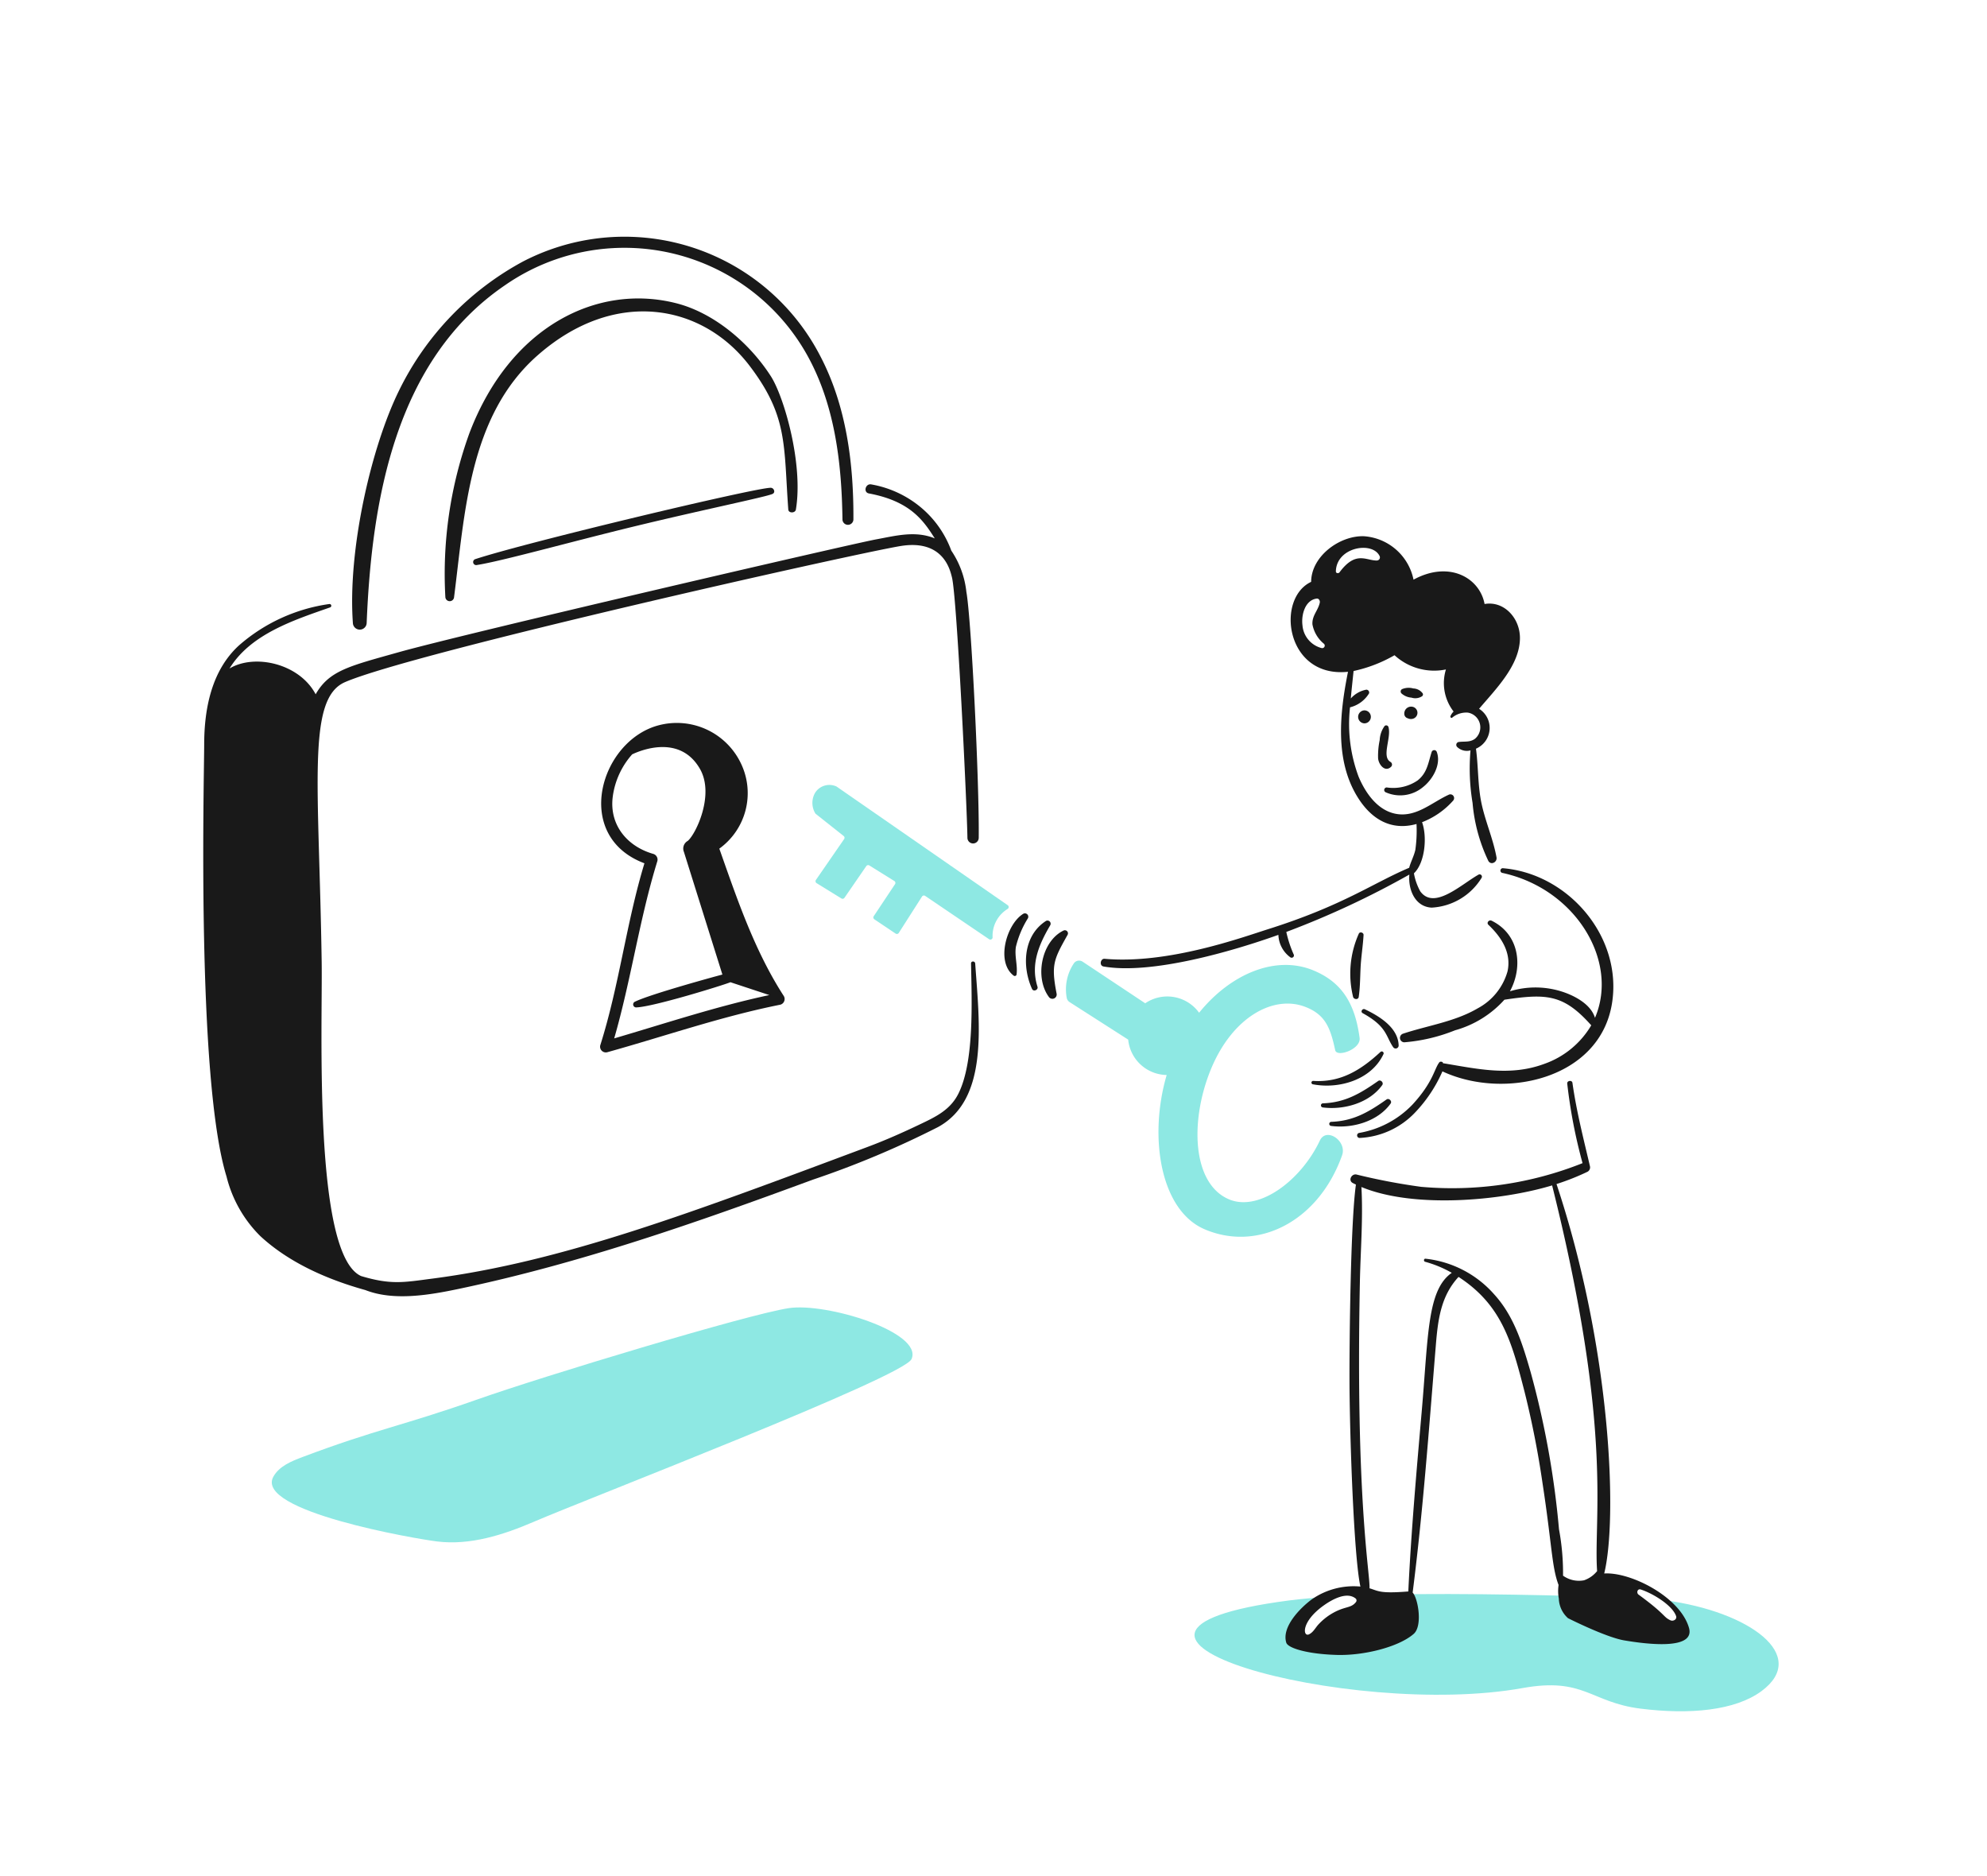 <?xml version="1.0" encoding="UTF-8" standalone="no"?>
<svg
   xmlns:dc="http://purl.org/dc/elements/1.1/"
   xmlns:cc="http://creativecommons.org/ns#"
   xmlns:rdf="http://www.w3.org/1999/02/22-rdf-syntax-ns#"
   xmlns:svg="http://www.w3.org/2000/svg"
   xmlns="http://www.w3.org/2000/svg"
   xmlns:sodipodi="http://sodipodi.sourceforge.net/DTD/sodipodi-0.dtd"
   xmlns:inkscape="http://www.inkscape.org/namespaces/inkscape"
   viewBox="0 0 625 590"
   id="Enter-Password-5--Streamline-Brooklyn"
   height="590"
   width="625"
   version="1.1"
   sodipodi:docname="Enter-Password-5.svg"
   inkscape:version="0.92.5 (2060ec1f9f, 2020-04-08)">
  <defs
     id="defs57" />
  <sodipodi:namedview
     pagecolor="#ffffff"
     bordercolor="#666666"
     borderopacity="1"
     objecttolerance="10"
     gridtolerance="10"
     guidetolerance="10"
     inkscape:pageopacity="0"
     inkscape:pageshadow="2"
     inkscape:window-width="1920"
     inkscape:window-height="1136"
     id="namedview55"
     showgrid="false"
     inkscape:zoom="0.7552"
     inkscape:cx="312.5"
     inkscape:cy="312.5"
     inkscape:window-x="0"
     inkscape:window-y="27"
     inkscape:window-maximized="1"
     inkscape:current-layer="Enter-Password-5--Streamline-Brooklyn" />
  <desc
     id="desc2">Enter Password 5 Streamline Illustration: https://streamlinehq.com</desc>
  <path
     d="m 440.813,218.067 a 5.271,5.271 0 0 0 3.156,1.338 3.912,3.912 0 0 0 3.281,-0.402 0.694,0.694 0 0 0 0.245,-0.944 3.831,3.831 0 0 0 -2.952,-1.541 5.326,5.326 0 0 0 -3.565,0.23 0.855,0.855 0 0 0 -0.164,1.32 z"
     id="path4"
     inkscape:connector-curvature="0"
     style="fill:#191919;stroke-width:2.608" />
  <path
     d="m 443.166,225.945 c -0.694,-0.193 -0.837,-0.261 -0.198,0 -0.782,-0.417 0.31,0.464 1.479,0.091 a 1.935,1.935 0 0 0 0,-3.722 2.154,2.154 0 0 0 -2.631,1.408 c 0.188,-0.417 0.172,-0.376 -0.042,0.125 a 2.472,2.472 0 0 0 -0.065,0.639 1.468,1.468 0 0 0 1.458,1.458 z"
     id="path6"
     inkscape:connector-curvature="0"
     style="fill:#191919;stroke-width:2.608" />
  <path
     d="m 429.195,227.495 a 2.045,2.045 0 0 0 0,-4.089 2.045,2.045 0 0 0 0,4.089 z"
     id="path8"
     inkscape:connector-curvature="0"
     style="fill:#191919;stroke-width:2.608" />
  <path
     d="m 435.517,228.332 a 8.226,8.226 0 0 0 -1.541,4.418 24.017,24.017 0 0 0 -0.501,5.764 c 0.175,1.943 2.157,4.494 4.1,2.624 a 0.968,0.968 0 0 0 -0.196,-1.507 c -2.921,-1.661 0.329,-7.595 -0.649,-10.988 a 0.735,0.735 0 0 0 -1.213,-0.31 z"
     id="path10"
     inkscape:connector-curvature="0"
     style="fill:#191919;stroke-width:2.608" />
  <path
     d="m 435.772,249.131 a 11.196,11.196 0 0 0 11.77,-1.549 c 3.075,-2.379 5.839,-7.125 4.402,-11.068 a 0.853,0.853 0 0 0 -1.63,0 c -1.082,3.39 -1.385,6.544 -4.418,8.938 a 13.617,13.617 0 0 1 -9.725,2.196 0.803,0.803 0 0 0 -0.399,1.484 z"
     id="path12"
     inkscape:connector-curvature="0"
     style="fill:#191919;stroke-width:2.608" />
  <path
     d="m 472.689,273.046 a 0.749,0.749 0 0 0 -0.206,1.466 c 23.065,4.942 36.857,27.734 29.21,45.599 -1.221,-4.05 -5.813,-6.624 -9.54,-7.968 a 27.416,27.416 0 0 0 -17.213,-0.381 c 4.152,-7.649 3.067,-17.868 -5.769,-22.205 -0.782,-0.386 -1.711,0.621 -0.991,1.304 4.058,3.844 7.302,8.781 5.998,14.66 a 19.039,19.039 0 0 1 -9.363,11.593 c -7.214,4.23 -15.674,5.386 -23.488,7.975 a 1.39,1.39 0 0 0 0.368,2.715 54.364,54.364 0 0 0 15.987,-3.779 32.639,32.639 0 0 0 15.523,-9.616 c 13.301,-1.99 18.621,-1.708 27.314,8.054 a 27.838,27.838 0 0 1 -14.832,12.146 c -10.75,3.969 -21.029,1.536 -31.839,-0.24 0.128,-0.485 -0.832,-0.605 -1.072,-0.313 -1.625,1.977 -1.896,6.21 -8.531,13.377 a 30.363,30.363 0 0 1 -16.814,8.886 0.801,0.801 0 0 0 0.211,1.565 25.689,25.689 0 0 0 17.521,-8.061 44.644,44.644 0 0 0 8.549,-12.878 c 19.393,9.063 49.49,2.506 53.332,-21.386 3.364,-20.909 -13.729,-40.823 -34.356,-42.511 z"
     id="path14"
     inkscape:connector-curvature="0"
     style="fill:#191919;stroke-width:2.608" />
  <path
     d="m 416.045,348.28 c 6.617,0.884 14.709,-1.377 18.741,-7.042 0.522,-0.746 -0.522,-1.805 -1.278,-1.278 -5.599,3.912 -10.388,6.804 -17.474,7.042 a 0.647,0.647 0 0 0 0.01,1.278 z"
     id="path16"
     inkscape:connector-curvature="0"
     style="fill:#191919;stroke-width:2.608" />
  <path
     d="m 418.676,354.101 c 6.617,0.887 14.709,-1.377 18.741,-7.042 0.535,-0.746 -0.522,-1.805 -1.278,-1.281 -5.599,3.928 -10.388,6.804 -17.474,7.042 a 0.647,0.647 0 0 0 0.01,1.281 z"
     id="path18"
     inkscape:connector-curvature="0"
     style="fill:#191919;stroke-width:2.608" />
  <path
     d="m 412.887,340.998 c 8.244,1.609 18.436,-1.354 22.257,-9.436 a 0.597,0.597 0 0 0 -0.934,-0.722 c -6.1,5.649 -12.519,9.681 -21.175,9.099 a 0.542,0.542 0 0 0 -0.149,1.059 z"
     id="path20"
     inkscape:connector-curvature="0"
     style="fill:#191919;stroke-width:2.608" />
  <path
     d="m 428.621,318.637 c 7.683,4.23 7.196,7.162 9.577,10.672 a 0.941,0.941 0 0 0 1.74,-0.467 c -0.117,-5.68 -6.15,-9.298 -10.602,-11.413 -0.801,-0.383 -1.518,0.764 -0.715,1.208 z"
     id="path22"
     inkscape:connector-curvature="0"
     style="fill:#191919;stroke-width:2.608" />
  <path
     d="m 332.34,312.446 c -1.773,-9.128 -0.829,-10.787 3.461,-18.436 a 0.978,0.978 0 0 0 -1.327,-1.33 c -6.911,3.403 -9.06,14.691 -4.601,20.799 a 1.354,1.354 0 0 0 2.467,-1.033 z"
     id="path24"
     inkscape:connector-curvature="0"
     style="fill:#191919;stroke-width:2.608" />
  <path
     d="m 326.339,310.323 c -2.246,-7.07 0.485,-13.34 4.011,-19.339 a 0.991,0.991 0 0 0 -1.346,-1.346 c -7.183,4.624 -7.584,14.344 -4.379,21.386 0.451,0.981 2.032,0.3 1.713,-0.702 z"
     id="path26"
     inkscape:connector-curvature="0"
     style="fill:#191919;stroke-width:2.608" />
  <path
     d="m 319.749,306.526 c 0.402,-2.9 -0.67,-5.761 -0.206,-8.747 a 30.321,30.321 0 0 1 3.774,-8.969 1.059,1.059 0 0 0 -1.434,-1.434 c -5.289,3.205 -8.75,15.226 -2.986,19.498 a 0.582,0.582 0 0 0 0.853,-0.347 z"
     id="path28"
     inkscape:connector-curvature="0"
     style="fill:#191919;stroke-width:2.608" />
  <path
     d="m 427.408,293.639 a 30.704,30.704 0 0 0 -1.794,19.904 c 0.237,0.795 1.622,0.944 1.763,0 0.451,-3.064 0.433,-6.155 0.589,-9.245 0.172,-3.437 0.746,-6.83 0.934,-10.257 0.034,-0.769 -1.166,-1.132 -1.492,-0.402 z"
     id="path30"
     inkscape:connector-curvature="0"
     style="fill:#191919;stroke-width:2.608" />
  <path
     d="m 523.837,503.301 c 3.482,2.775 5.855,5.678 2.965,8.014 -2.446,1.979 -9.498,-4.694 -13.502,-8.867 -21.428,-0.66 -52.041,-1.489 -77.226,-0.957 1.08,4.455 2.222,11.968 -1.667,13.997 -5.633,2.934 -22.531,2.934 -25.387,-0.782 -2.452,-3.203 2.527,-8.687 9.561,-12.534 -4.94,0.297 -9.402,0.686 -13.22,1.184 -79.06,10.323 19.104,37.344 73.572,27.538 19.357,-3.484 21.281,4.486 37.081,6.471 15.46,1.943 29.76,0.621 38.048,-5.503 15.116,-11.186 -3.641,-24.98 -30.227,-28.56 z"
     id="path32"
     inkscape:connector-curvature="0"
     style="fill:#8ee8e3;stroke-width:2.608" />
  <path
     d="m 115.334,195.924 c 1.58,-38.672 9.008,-82.656 43.408,-106.147 a 65.829,65.829 0 0 1 94.723,21.154 c 9.084,15.823 11.285,34.465 11.527,52.406 a 1.721,1.721 0 0 0 3.443,0 c 0.099,-17.513 -2.188,-35.639 -10.411,-51.331 A 69.277,69.277 0 0 0 164.498,82.246 91.99,91.99 0 0 0 125.401,123.059 c -8.695,17.771 -16.06,49.975 -14.404,72.873 a 2.17,2.17 0 0 0 4.337,-0.007 z"
     id="path34"
     inkscape:connector-curvature="0"
     style="fill:#191919;stroke-width:2.608" />
  <path
     d="m 142.823,187.824 c 3.411,-26.633 4.694,-57.058 26.242,-76.04 24.333,-21.42 51.952,-16.157 66.734,3.289 12.083,15.888 10.675,24.865 12.151,45.174 0.089,1.221 2.196,1.179 2.392,0 2.386,-14.365 -3.729,-35.443 -7.853,-41.888 -6.666,-10.403 -17.847,-19.985 -29.883,-23.018 -24.664,-6.22 -52.111,7.188 -64.922,40.795 a 129.88,129.88 0 0 0 -7.597,51.696 1.374,1.374 0 0 0 2.736,-0.007 z"
     id="path36"
     inkscape:connector-curvature="0"
     style="fill:#191919;stroke-width:2.608" />
  <path
     d="m 150.037,177.692 c 7.968,-1.26 29.293,-7.24 49.459,-12.135 21.49,-5.216 41.689,-9.329 43.525,-10.231 0.983,-0.482 0.42,-1.852 -0.522,-1.917 -3.959,-0.261 -77.161,17.213 -92.976,22.429 a 0.962,0.962 0 0 0 0.514,1.854 z"
     id="path38"
     inkscape:connector-curvature="0"
     style="fill:#191919;stroke-width:2.608" />
  <path
     d="m 248.059,411.415 c 11.895,-1.826 42.36,7.563 38.664,16.011 -2.459,5.633 -101.593,43.755 -118.819,51.175 -9.616,4.139 -20.019,7.462 -30.407,6.189 -6.731,-0.819 -57.551,-9.535 -51.509,-20.379 1.826,-3.289 5.631,-4.846 9.157,-6.176 23.407,-8.802 31.187,-9.723 54.821,-18.05 20.992,-7.412 85.029,-26.769 98.093,-28.769 z"
     id="path40"
     inkscape:connector-curvature="0"
     style="fill:#8ee8e3;stroke-width:2.608" />
  <path
     d="m 265.379,262.93 -8.867,-7.026 a 6.361,6.361 0 0 1 -0.123,-6.575 5.31,5.31 0 0 1 6.739,-1.969 l 53.837,37.318 a 0.707,0.707 0 0 1 0.026,1.148 9.942,9.942 0 0 0 -4.775,9.011 0.709,0.709 0 0 1 -1.106,0.542 L 291.009,281.76 a 0.717,0.717 0 0 0 -0.999,0.206 l -7.302,11.436 a 0.712,0.712 0 0 1 -0.994,0.206 l -6.69,-4.486 a 0.709,0.709 0 0 1 -0.196,-0.983 l 6.697,-10.067 a 0.709,0.709 0 0 0 -0.214,-0.994 l -7.861,-4.893 a 0.712,0.712 0 0 0 -0.96,0.196 l -6.87,9.978 a 0.712,0.712 0 0 1 -0.96,0.203 l -7.806,-4.812 a 0.715,0.715 0 0 1 -0.211,-1.009 l 8.867,-12.845 a 0.707,0.707 0 0 0 -0.133,-0.968 z"
     id="path42"
     inkscape:connector-curvature="0"
     style="fill:#8ee8e3;stroke-width:2.608" />
  <path
     d="m 386.639,377.214 c -11.773,-4.911 -12.414,-24.982 -5.641,-41.207 6.773,-16.225 19.628,-23.193 29.588,-19.339 6.147,2.379 7.853,6.353 9.389,13.609 0.501,2.373 8.145,-0.287 7.683,-3.852 -1.453,-10.954 -5.667,-17.544 -14.495,-21.219 -11.736,-4.895 -25.95,0.895 -35.991,13.301 a 12.339,12.339 0 0 0 -16.952,-2.976 l -19.68,-13.079 a 2.008,2.008 0 0 0 -2.673,0.394 14.657,14.657 0 0 0 -2.347,10.889 2.008,2.008 0 0 0 0.91,1.419 l 18.436,11.804 a 12.349,12.349 0 0 0 12.112,11.126 c -5.706,19.404 -2.05,42.511 11.903,48.509 16.462,7.091 35.678,-2.058 43.254,-23.211 1.635,-4.556 -4.955,-9.006 -6.984,-4.671 -5.933,12.56 -19.117,22.421 -28.511,18.504 z"
     id="path44"
     inkscape:connector-curvature="0"
     style="fill:#8ee8e3;stroke-width:2.608" />
  <path
     d="m 246.555,313.275 c -9.235,-14.284 -14.665,-30.436 -20.296,-46.381 a 21.521,21.521 0 0 0 6.948,-26.479 22.343,22.343 0 0 0 -25.832,-12.362 c -18.569,4.694 -27.525,34.869 -4.671,43.452 -5.712,18.799 -7.941,38.479 -13.89,57.223 a 1.8,1.8 0 0 0 2.199,2.196 c 18.11,-5.041 35.991,-11.28 54.445,-14.952 a 1.849,1.849 0 0 0 1.098,-2.697 z m -53.363,13.301 c 5.315,-18.384 7.923,-37.462 13.577,-55.76 a 1.873,1.873 0 0 0 -1.281,-2.264 c -8.262,-2.36 -13.903,-9.175 -12.748,-18.011 a 24.909,24.909 0 0 1 6.108,-13.301 c 2.462,-1.176 14.97,-6.447 21.308,4.559 4.694,8.14 -1.304,20.577 -3.829,22.666 a 2.746,2.746 0 0 0 -1.213,3.435 l 12.114,38.599 c -0.446,0.086 -22.927,6.197 -27.627,8.591 a 0.941,0.941 0 0 0 0.469,1.74 c 5.216,-0.104 27.661,-7.063 29.685,-7.923 l 12.232,4.04 c -16.506,3.513 -32.613,8.883 -48.796,13.627 z"
     id="path46"
     inkscape:connector-curvature="0"
     style="fill:#191919;stroke-width:2.608" />
  <path
     d="m 306.74,303.01 c -0.065,-0.822 -1.327,-0.835 -1.304,0 0.222,12.096 1.043,30.96 -3.993,40.975 -2.574,5.133 -7.206,7.302 -12.148,9.65 -5.37,2.566 -10.847,5.002 -16.431,7.083 -55.374,20.687 -95.837,36.066 -136.921,41.41 -8.867,1.153 -12.897,2.026 -22.348,-0.808 -15.127,-6.723 -12.12,-78.4 -12.414,-98.719 -0.822,-55.765 -4.773,-82.81 7.321,-88.065 21.151,-9.191 160.021,-40.377 174.738,-42.803 13.585,-2.238 15.633,7.722 16.17,9.764 1.591,5.944 4.781,72.881 4.887,82.03 a 1.779,1.779 0 0 0 3.557,0 c 0.211,-16.952 -2.305,-68.643 -3.886,-77.383 a 28.631,28.631 0 0 0 -4.734,-12.959 32.141,32.141 0 0 0 -8.523,-12.693 33.218,33.218 0 0 0 -16.626,-8.14 c -1.854,-0.386 -2.631,2.483 -0.782,2.835 12.991,2.425 17.143,8.489 20.723,14.138 -6.113,-2.519 -12.333,-0.808 -18.436,0.308 -7.975,1.46 -130.073,29.818 -150.222,35.5 -15.335,4.324 -21.819,5.704 -26.08,13.22 -5.133,-9.72 -19.234,-12.834 -27.095,-8.108 6.648,-10.868 20.319,-15.247 31.701,-19.239 a 0.55,0.55 0 0 0 -0.295,-1.043 54.667,54.667 0 0 0 -28.427,13.017 c -8.63,7.879 -10.93,19.91 -10.946,31.09 -0.016,10.795 -2.452,105.192 7.018,135.909 a 39.809,39.809 0 0 0 10.641,18.778 c 9.102,8.419 21.185,13.676 33.054,16.973 8.867,3.482 20.043,1.583 29.343,-0.373 38.171,-8.009 74.85,-20.864 111.381,-34.35 a 293.095,293.095 0 0 0 39.381,-16.543 c 15.953,-8.713 13.082,-32.068 11.697,-51.454 z"
     id="path48"
     inkscape:connector-curvature="0"
     style="fill:#191919;stroke-width:2.608" />
  <path
     d="m 531.252,511.931 c -2.809,-9.697 -18.306,-17.599 -26.657,-17.072 4.235,-17.179 2.261,-70.589 -15.001,-122.481 a 75.867,75.867 0 0 0 9.788,-3.881 1.588,1.588 0 0 0 0.72,-1.763 c -2.039,-8.706 -4.254,-17.323 -5.5,-26.185 -0.123,-0.926 -1.724,-0.722 -1.638,0.222 a 163.784,163.784 0 0 0 4.817,25.037 110.713,110.713 0 0 1 -50.778,7.449 193.023,193.023 0 0 1 -20.343,-3.878 c -1.541,-0.303 -2.705,1.888 -1.132,2.691 0.321,0.162 0.644,0.318 0.97,0.475 -1.706,12.06 -2.073,50.145 -2.019,62.381 0.06,16.071 1.325,54.508 3.427,64.045 a 23.047,23.047 0 0 0 -15.267,4.009 c -3.769,2.804 -9.558,8.721 -8.048,13.635 0.522,1.745 6.804,3.615 16.037,3.86 8.434,0.222 19.159,-2.485 23.89,-6.486 l 0.039,-0.023 0.034,-0.042 c 2.952,-2.368 1.502,-11.17 -0.248,-13.064 3.237,-25.384 5.052,-50.512 7.282,-77.675 0.66,-8.114 1.565,-15.552 7.151,-21.597 13.739,8.914 16.798,20.689 20.796,36.252 a 292.62,292.62 0 0 1 5.641,28.751 c 2.947,19.255 2.884,26.318 5.028,31.881 a 13.353,13.353 0 0 0 0.078,4.28 8.63,8.63 0 0 0 2.869,6.15 c 0.107,0.065 11.869,5.998 17.69,6.995 7.274,1.234 22.419,3.098 20.374,-3.964 z m -104.804,-8.014 c -1.622,2.021 -3.542,1.098 -7.894,3.787 a 18.676,18.676 0 0 0 -3.836,3.174 c -1.001,1.09 -1.604,2.441 -2.952,3.106 -1.951,0.968 -2.671,-3.912 4.658,-9.107 2.525,-1.797 7.206,-4.46 10.025,-2.115 a 0.829,0.829 0 0 1 0,1.155 z m 55.029,-72.308 c -2.501,-8.682 -5.164,-17.529 -11.345,-24.375 a 33.578,33.578 0 0 0 -21.743,-11.371 c -0.566,-0.065 -0.662,0.819 -0.138,0.96 a 35.879,35.879 0 0 1 8.395,3.479 c -7.681,5.336 -7.357,19.331 -9.405,43.045 -1.617,18.546 -3.39,38.487 -4.264,57.165 -9.152,0.741 -9.451,-0.201 -12.203,-0.994 0.185,-4.867 -4.415,-27.614 -3.028,-96.385 0.201,-9.887 1.03,-19.925 0.48,-29.82 16.308,6.781 43.619,4.434 59.985,-0.503 19.349,77.414 12.954,104.418 14.151,121.297 a 9.128,9.128 0 0 1 -4.1,2.89 8.533,8.533 0 0 1 -6.617,-1.453 75.299,75.299 0 0 0 -1.27,-14.576 278.394,278.394 0 0 0 -8.899,-49.359 z m 43.961,77.98 c -2.384,-1.114 -1.327,-1.721 -10.036,-8.085 -0.762,-0.558 -0.344,-1.943 0.673,-1.614 3.821,1.223 9.939,4.955 11.126,8.346 0.373,1.067 -0.905,1.747 -1.766,1.346 z"
     id="path50"
     inkscape:connector-curvature="0"
     style="fill:#191919;stroke-width:2.608" />
  <path
     d="m 465.858,251.968 c -1.043,-5.477 -0.861,-11.045 -1.601,-16.506 a 7.104,7.104 0 0 0 0.981,-12.545 c 5.302,-6.259 12.837,-13.731 12.852,-22.262 0,-6.338 -5.06,-11.757 -11.123,-10.693 -1.526,-8.275 -11.175,-13.763 -22.351,-7.657 a 17.116,17.116 0 0 0 -15.559,-13.658 c -7.592,-0.295 -16.608,6.259 -16.642,14.344 -11.246,5.276 -8.014,30.342 11.59,28.284 -2.608,13.04 -4.264,28.057 3.25,39.785 4.288,6.7 10.432,10.273 18.301,8.085 a 43.311,43.311 0 0 1 -0.362,8.101 c -0.42,1.959 -1.445,3.766 -1.946,5.67 -11.569,4.914 -20.864,11.89 -44.407,19.32 -7.824,2.467 -31.408,11.092 -51.396,9.305 -1.304,-0.117 -1.755,2.162 -0.329,2.418 15.014,2.639 40.623,-4.801 54.995,-9.95 a 9.128,9.128 0 0 0 3.813,7.104 0.725,0.725 0 0 0 1.056,-0.811 36.525,36.525 0 0 1 -2.379,-7.206 276.216,276.216 0 0 0 38.708,-18.045 c -0.422,4.593 1.69,10.106 6.982,10.396 a 19.628,19.628 0 0 0 15.75,-9.389 0.725,0.725 0 0 0 -0.986,-0.983 c -5.495,3.106 -13.969,11.251 -18.321,5.24 a 18.342,18.342 0 0 1 -1.99,-5.654 c 3.526,-3.364 4.204,-11.554 2.558,-16.078 a 25.126,25.126 0 0 0 9.767,-6.781 1.179,1.179 0 0 0 -1.416,-1.844 c -5.32,2.441 -10.216,7.164 -16.561,5.998 -5.805,-1.072 -9.592,-6.575 -11.736,-11.647 a 47.281,47.281 0 0 1 -2.715,-21.855 9.694,9.694 0 0 0 5.998,-4.413 0.905,0.905 0 0 0 -0.868,-1.14 8.653,8.653 0 0 0 -4.887,2.772 c 0.261,-2.895 0.584,-5.782 0.876,-8.64 a 44.485,44.485 0 0 0 12.881,-4.968 18.42,18.42 0 0 0 16.17,4.478 14.587,14.587 0 0 0 2.41,13.231 4.533,4.533 0 0 0 -0.975,1.427 c -0.13,0.305 0.164,0.749 0.522,0.509 a 6.903,6.903 0 0 1 4.942,-1.591 4.694,4.694 0 0 1 2.23,8.231 c -1.599,1.158 -3.213,0.764 -4.992,0.994 a 0.915,0.915 0 0 0 -0.639,1.541 4.363,4.363 0 0 0 4.23,1.108 65.774,65.774 0 0 0 0.647,16.511 52.56,52.56 0 0 0 4.955,18.238 c 0.827,1.476 2.845,0.417 2.582,-1.09 -1.077,-5.967 -3.698,-11.674 -4.864,-17.682 z m -50.15,-48.152 a 8.048,8.048 0 0 1 -6.025,-7.183 c -0.409,-3.197 0.782,-7.894 4.483,-8.38 0.689,-0.089 1.082,0.707 0.968,1.265 -0.522,2.498 -2.506,4.097 -2.311,6.87 a 10.286,10.286 0 0 0 3.651,6.108 0.798,0.798 0 0 1 -0.767,1.32 z m 17.382,-27.53 c -3.45,0.026 -6.645,-3.158 -11.736,3.69 -0.344,0.459 -1.181,0.36 -1.163,-0.305 0.201,-7.587 11.421,-9.545 13.739,-4.827 a 0.968,0.968 0 0 1 -0.84,1.429 z"
     id="path52"
     inkscape:connector-curvature="0"
     style="fill:#191919;stroke-width:2.608" />
</svg>

